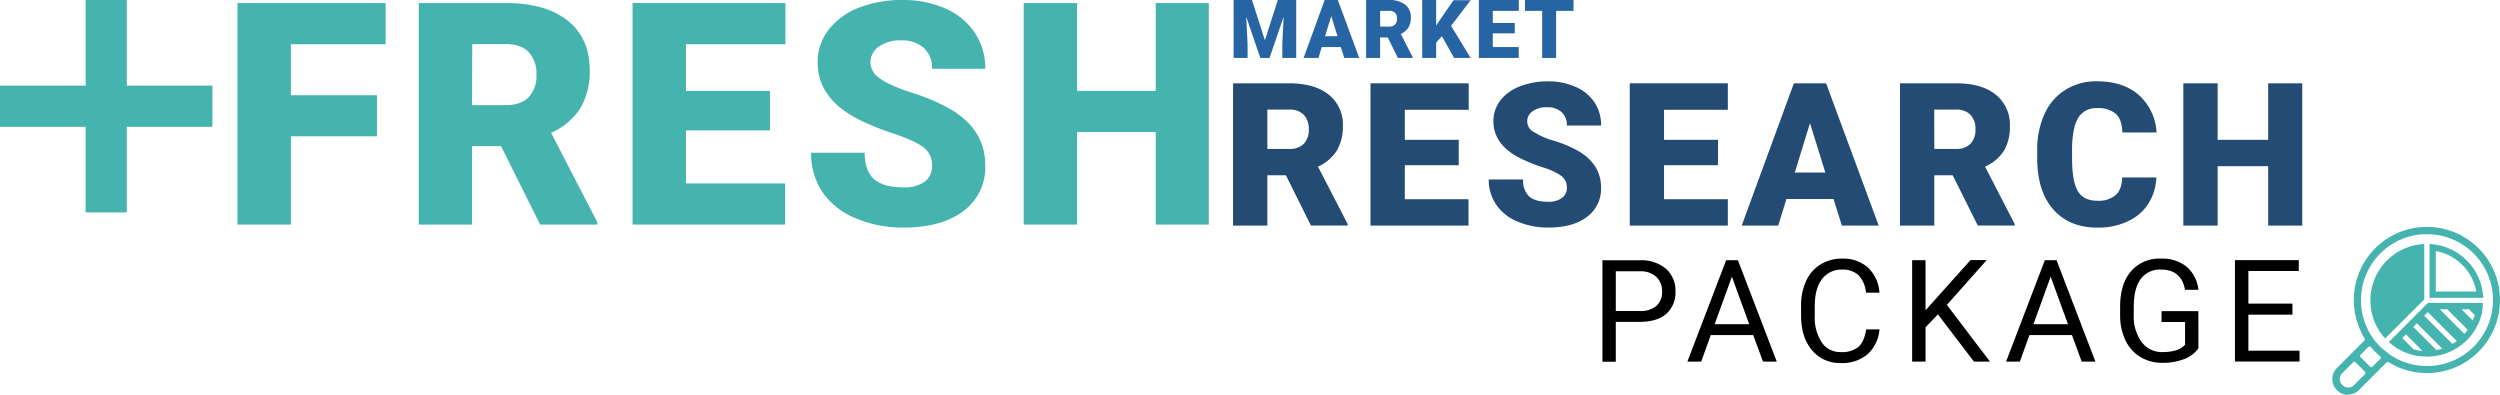 <svg xmlns="http://www.w3.org/2000/svg" viewBox="0 0 690.17 108.95"><defs><style>.cls-1{fill:#45b4af;}.cls-2{fill:#2664a4;}.cls-3{fill:#234b73;}</style></defs><g id="Layer_2" data-name="Layer 2"><g id="Layer_1-2" data-name="Layer 1"><polygon class="cls-1" points="58.64 23.64 35.01 23.64 35.01 0 23.64 0 23.64 23.64 0 23.64 0 35.01 23.64 35.01 23.64 58.64 35.01 58.64 35.01 35.01 58.64 35.01 58.64 23.64"/><path class="cls-1" d="M104.07,37.63H80.3V62H65.56V.84h40.91V12.22H80.3V26.29h23.77Z"/><path class="cls-1" d="M138.32,40.35h-8V62H115.61V.84h24.06q10.88,0,17,4.82T162.8,19.3a19.87,19.87,0,0,1-2.58,10.57,18.3,18.3,0,0,1-8.08,6.79L164.9,61.35V62H149.12Zm-8-11.33h9.33c2.8,0,4.9-.74,6.32-2.21a8.57,8.57,0,0,0,2.12-6.17A8.67,8.67,0,0,0,146,14.43q-2.15-2.25-6.3-2.25h-9.33Z"/><path class="cls-1" d="M212.55,36H189.37V50.64h27.38V62H174.63V.84h42.2V12.22H189.37V25.11h23.18Z"/><path class="cls-1" d="M257.3,45.73a6,6,0,0,0-2.29-5q-2.28-1.8-8-3.74a76.69,76.69,0,0,1-9.41-3.73q-11.88-5.84-11.88-16a14.41,14.41,0,0,1,3-9A19.13,19.13,0,0,1,237,2.16,32.63,32.63,0,0,1,249.2,0,28.51,28.51,0,0,1,261,2.35a18.72,18.72,0,0,1,8.12,6.7A17.51,17.51,0,0,1,272,19h-14.7a7.37,7.37,0,0,0-2.29-5.79,8.87,8.87,0,0,0-6.19-2.06,10.1,10.1,0,0,0-6.24,1.74,5.35,5.35,0,0,0-2.28,4.43,5.37,5.37,0,0,0,2.52,4.26q2.5,1.92,8.86,4a54.54,54.54,0,0,1,10.41,4.39Q272,35.62,272,45.65A14.93,14.93,0,0,1,266,58.24q-6,4.57-16.58,4.58A32.84,32.84,0,0,1,236,60.15a20.24,20.24,0,0,1-9.07-7.3,19.07,19.07,0,0,1-3-10.69h14.78q0,4.92,2.54,7.24c1.7,1.56,4.45,2.33,8.26,2.33a9.48,9.48,0,0,0,5.77-1.57A5.21,5.21,0,0,0,257.3,45.73Z"/><path class="cls-1" d="M333.71,62H319.06V36.45H297.35V62H282.61V.84h14.74V25.11h21.71V.84h14.65Z"/><path class="cls-2" d="M345.63,0l3.57,11.13L352.76,0h5.08V16H354V12.26l.37-7.64L350.48,16h-2.55L344.05,4.6l.37,7.66V16h-3.86V0Z"/><path class="cls-2" d="M370.17,13h-5.29L364,16h-4.12L365.7,0h3.63l5.91,16H371.1Zm-4.37-3h3.44l-1.72-5.55Z"/><path class="cls-2" d="M383.12,10.34H381V16h-3.86V0h6.3a7,7,0,0,1,4.45,1.26,4.27,4.27,0,0,1,1.6,3.57,5.24,5.24,0,0,1-.67,2.77,4.78,4.78,0,0,1-2.12,1.77l3.34,6.47V16h-4.13Zm-2.09-3h2.44a2.2,2.2,0,0,0,1.65-.57,2.26,2.26,0,0,0,.56-1.62,2.26,2.26,0,0,0-.56-1.62A2.16,2.16,0,0,0,383.47,3H381Z"/><path class="cls-2" d="M398.06,10l-1.58,1.74V16h-3.86V0h3.86V7.05l1.34-2,3.45-5H406l-5.41,7.08L406,16h-4.57Z"/><path class="cls-2" d="M418.18,9.21h-6.07V13h7.16v3h-11V0H419.3V3h-7.19V6.35h6.07Z"/><path class="cls-2" d="M434.4,3h-4.81V16h-3.85V3H421V0H434.4Z"/><path class="cls-3" d="M355,48.39h-5.12V62.28h-9.47V23h15.45q7,0,10.93,3.1a10.53,10.53,0,0,1,3.94,8.76A12.79,12.79,0,0,1,369,41.65,11.85,11.85,0,0,1,363.85,46l8.2,15.86v.4H361.9Zm-5.12-7.28h6a5.4,5.4,0,0,0,4.06-1.42,5.5,5.5,0,0,0,1.37-4,5.56,5.56,0,0,0-1.38-4,5.35,5.35,0,0,0-4.05-1.44h-6Z"/><path class="cls-3" d="M402.71,45.61H387.82V55h17.59v7.28H378.35V23h27.11v7.31H387.82V38.6h14.89Z"/><path class="cls-3" d="M432.56,51.84a3.91,3.91,0,0,0-1.47-3.24,18.4,18.4,0,0,0-5.17-2.4,47.91,47.91,0,0,1-6-2.4q-7.63-3.75-7.63-10.3a9.21,9.21,0,0,1,1.9-5.76,12.37,12.37,0,0,1,5.38-3.89,21.07,21.07,0,0,1,7.82-1.39A18.29,18.29,0,0,1,435,24a12,12,0,0,1,5.22,4.3A11.24,11.24,0,0,1,442,34.66h-9.44a4.74,4.74,0,0,0-1.47-3.72,5.7,5.7,0,0,0-4-1.33,6.52,6.52,0,0,0-4,1.12,3.3,3.3,0,0,0,.15,5.59A20.39,20.39,0,0,0,429,38.85a34.3,34.3,0,0,1,6.69,2.82Q442,45.35,442,51.79a9.59,9.59,0,0,1-3.89,8.09q-3.88,2.94-10.65,2.94a21.2,21.2,0,0,1-8.65-1.71,13,13,0,0,1-5.82-4.7,12.15,12.15,0,0,1-2-6.86h9.5a6,6,0,0,0,1.63,4.65c1.09,1,2.85,1.5,5.3,1.5a6.14,6.14,0,0,0,3.71-1A3.35,3.35,0,0,0,432.56,51.84Z"/><path class="cls-3" d="M474.28,45.61H459.39V55H477v7.28H449.92V23H477v7.31H459.39V38.6h14.89Z"/><path class="cls-3" d="M506.18,54.94h-13l-2.27,7.34H480.83L495.23,23h8.9l14.52,39.28H508.48Zm-10.7-7.31h8.44L499.68,34Z"/><path class="cls-3" d="M539.08,48.39H534V62.28h-9.47V23H540c4.65,0,8.3,1,10.92,3.1a10.5,10.5,0,0,1,3.94,8.76,12.7,12.7,0,0,1-1.66,6.79A11.79,11.79,0,0,1,548,46l8.2,15.86v.4H546ZM534,41.11h6A5.4,5.4,0,0,0,544,39.69a5.54,5.54,0,0,0,1.36-4,5.56,5.56,0,0,0-1.38-4,5.31,5.31,0,0,0-4-1.44h-6Z"/><path class="cls-3" d="M595.29,49a14.39,14.39,0,0,1-2.21,7.25,13.35,13.35,0,0,1-5.68,4.86,19.21,19.21,0,0,1-8.35,1.73q-7.74,0-12.19-5t-4.45-14.25V41.59a23.77,23.77,0,0,1,2-10.1,15.16,15.16,0,0,1,5.78-6.69,16.09,16.09,0,0,1,8.74-2.36q7.15,0,11.49,3.76a14.88,14.88,0,0,1,4.94,10.37h-9.44c-.07-2.39-.68-4.11-1.81-5.15a7.44,7.44,0,0,0-5.18-1.56,5.67,5.67,0,0,0-5.18,2.64c-1.09,1.76-1.67,4.58-1.72,8.44v2.78c0,4.19.52,7.19,1.57,9s2.87,2.7,5.44,2.7a7.24,7.24,0,0,0,5-1.54q1.73-1.53,1.83-4.88Z"/><path class="cls-3" d="M635.58,62.28h-9.41V45.88H612.22v16.4h-9.47V23h9.47V38.6h13.95V23h9.41Z"/><path class="cls-1" d="M670,64.65A18.08,18.08,0,0,0,657.1,70a18.3,18.3,0,0,0-2.41,22.76l.39.56c.32.44.63.85,1,1.26s.66.76,1.06,1.17.84.78,1.17,1,.82.66,1.26,1l.54.38a18.26,18.26,0,0,0,9.92,2.92,18.2,18.2,0,0,0,0-36.4m-15.86,31a.45.45,0,0,0-.34.15l-2.13,2.12a.48.48,0,0,0,0,.68l2.61,2.61a.48.48,0,0,0,.68,0l2.12-2.13a.48.48,0,0,0,.15-.36.47.47,0,0,0-.18-.35,17.42,17.42,0,0,1-1.33-1.21c-.41-.41-.81-.85-1.21-1.33a.47.47,0,0,0-.35-.18h0m-4.21,4.21a.45.45,0,0,0-.34.15l-3.11,3.1a2.25,2.25,0,0,0,.12,3.17,2.38,2.38,0,0,0,1.63.72h0a2.13,2.13,0,0,0,1.5-.6l3.1-3.1a.53.53,0,0,0,.15-.35.49.49,0,0,0-.15-.34l-2.6-2.6a.46.46,0,0,0-.34-.15M648.26,109h-.09a4.33,4.33,0,0,1-3-1.29,4.24,4.24,0,0,1-.11-6L652.72,94a.47.47,0,0,0,.07-.59,20.42,20.42,0,0,1-2.86-12.82A20.18,20.18,0,1,1,670,103a20.2,20.2,0,0,1-10.57-3,.45.45,0,0,0-.25-.07.48.48,0,0,0-.34.14l-7.66,7.66a4.08,4.08,0,0,1-2.89,1.18Z"/><path class="cls-1" d="M669.26,82.65l-10.8,10.8a15.59,15.59,0,0,1,10.8-26.08Zm3.18-13.35a13.92,13.92,0,0,1,11.19,11.19H672.44Zm-1.73-1.93V82.23h14.85a15.6,15.6,0,0,0-14.85-14.86m4.88,18,5.64,5.65a12.28,12.28,0,0,1-.91,1.14l-6.78-6.79Zm6,0,1.6,1.6a14.87,14.87,0,0,1-.55,1.5l-3.09-3.1ZM677,94.91l-7.76-7.75,1-1,8,8q-.6.44-1.23.81m-4.41,1.65-6.37-6.37,1-1,7,7a12.54,12.54,0,0,1-1.63.41m-6.31-.25-3.09-3.1,1-1,4.57,4.56a14.07,14.07,0,0,1-2.5-.44M669,84.91l-4,4-5.51,5.51.5.44.17.13.34.28.21.16.33.23.23.16.32.22.24.15.34.2.24.13c.12.07.24.14.37.2l.22.12c.19.1.39.19.58.27l.21.1.41.17.29.11.34.12.31.11.33.1.32.09a2,2,0,0,0,.33.09l.34.08.33.08.34.07c.11,0,.23,0,.34.06l.34,0,.64.08c.51,0,1,.07,1.54.07a15.52,15.52,0,0,0,7-1.64h0l.66-.35h0l.64-.38c.42-.27.82-.54,1.21-.84.19-.14.37-.29.55-.45h0c.18-.15.36-.3.53-.46h0l.52-.49c.16-.17.33-.34.48-.51a14.3,14.3,0,0,0,.93-1.13l.42-.59h0c.14-.2.27-.4.39-.61h0c.25-.42.49-.84.7-1.28a15,15,0,0,0,.61-1.43c.07-.18.13-.36.19-.54l0,0q.24-.77.42-1.56l0-.16c0-.12,0-.24.07-.36l.06-.34c0-.1,0-.21,0-.31s0-.29.05-.43l0-.25c0-.23,0-.47,0-.7H670.28Z"/><path d="M446.07,88.86v11h-3.69v-28h10.34a10.36,10.36,0,0,1,7.21,2.35,8,8,0,0,1,2.61,6.22A7.87,7.87,0,0,1,460,86.65q-2.55,2.2-7.31,2.21Zm0-3h6.65a6.63,6.63,0,0,0,4.55-1.4,5.12,5.12,0,0,0,1.58-4,5.29,5.29,0,0,0-1.58-4,6.23,6.23,0,0,0-4.34-1.57h-6.86Z"/><path d="M484,92.5H472.29l-2.64,7.33h-3.82l10.71-28h3.24l10.73,28h-3.8Zm-10.64-3h9.54l-4.78-13.12Z"/><path d="M518.86,90.94a10.34,10.34,0,0,1-3.29,6.86,10.76,10.76,0,0,1-7.35,2.42,9.9,9.9,0,0,1-8-3.56q-3-3.57-3-9.54V84.43a16,16,0,0,1,1.4-6.88,10.42,10.42,0,0,1,4-4.56,11,11,0,0,1,5.93-1.59,10.16,10.16,0,0,1,7.17,2.5,10.48,10.48,0,0,1,3.14,6.9h-3.72a8,8,0,0,0-2.09-4.86,6.3,6.3,0,0,0-4.5-1.51A6.63,6.63,0,0,0,503,77.05c-1.34,1.75-2,4.23-2,7.46v2.72a12.38,12.38,0,0,0,1.91,7.27,6.16,6.16,0,0,0,5.33,2.7A7.12,7.12,0,0,0,513,95.8q1.65-1.39,2.19-4.86Z"/><path d="M535,86.79l-3.42,3.57v9.47h-3.7v-28h3.7V85.66L544,71.79h4.47l-11,12.38,11.9,15.66h-4.43Z"/><path d="M572,92.5H560.26l-2.64,7.33h-3.81l10.71-28h3.23l10.73,28h-3.79Zm-10.63-3h9.53l-4.78-13.12Z"/><path d="M606.91,96.16a8.6,8.6,0,0,1-4,3,16.14,16.14,0,0,1-5.94,1,11.54,11.54,0,0,1-6.09-1.61A10.74,10.74,0,0,1,586.79,94a15.73,15.73,0,0,1-1.49-6.88V84.71q0-6.33,3-9.82a10.31,10.31,0,0,1,8.31-3.49,10.61,10.61,0,0,1,7.07,2.25A9.76,9.76,0,0,1,606.91,80h-3.7q-1-5.58-6.63-5.58A6.54,6.54,0,0,0,591,77c-1.28,1.74-1.92,4.26-1.94,7.57V86.9a12,12,0,0,0,2.16,7.51A7,7,0,0,0,597,97.2a12.81,12.81,0,0,0,3.64-.47,5.55,5.55,0,0,0,2.58-1.55V88.89h-6.49v-3h10.17Z"/><path d="M632.87,86.87H620.71v9.94h14.12v3H617v-28h17.62v3H620.71v9h12.16Z"/></g></g></svg>